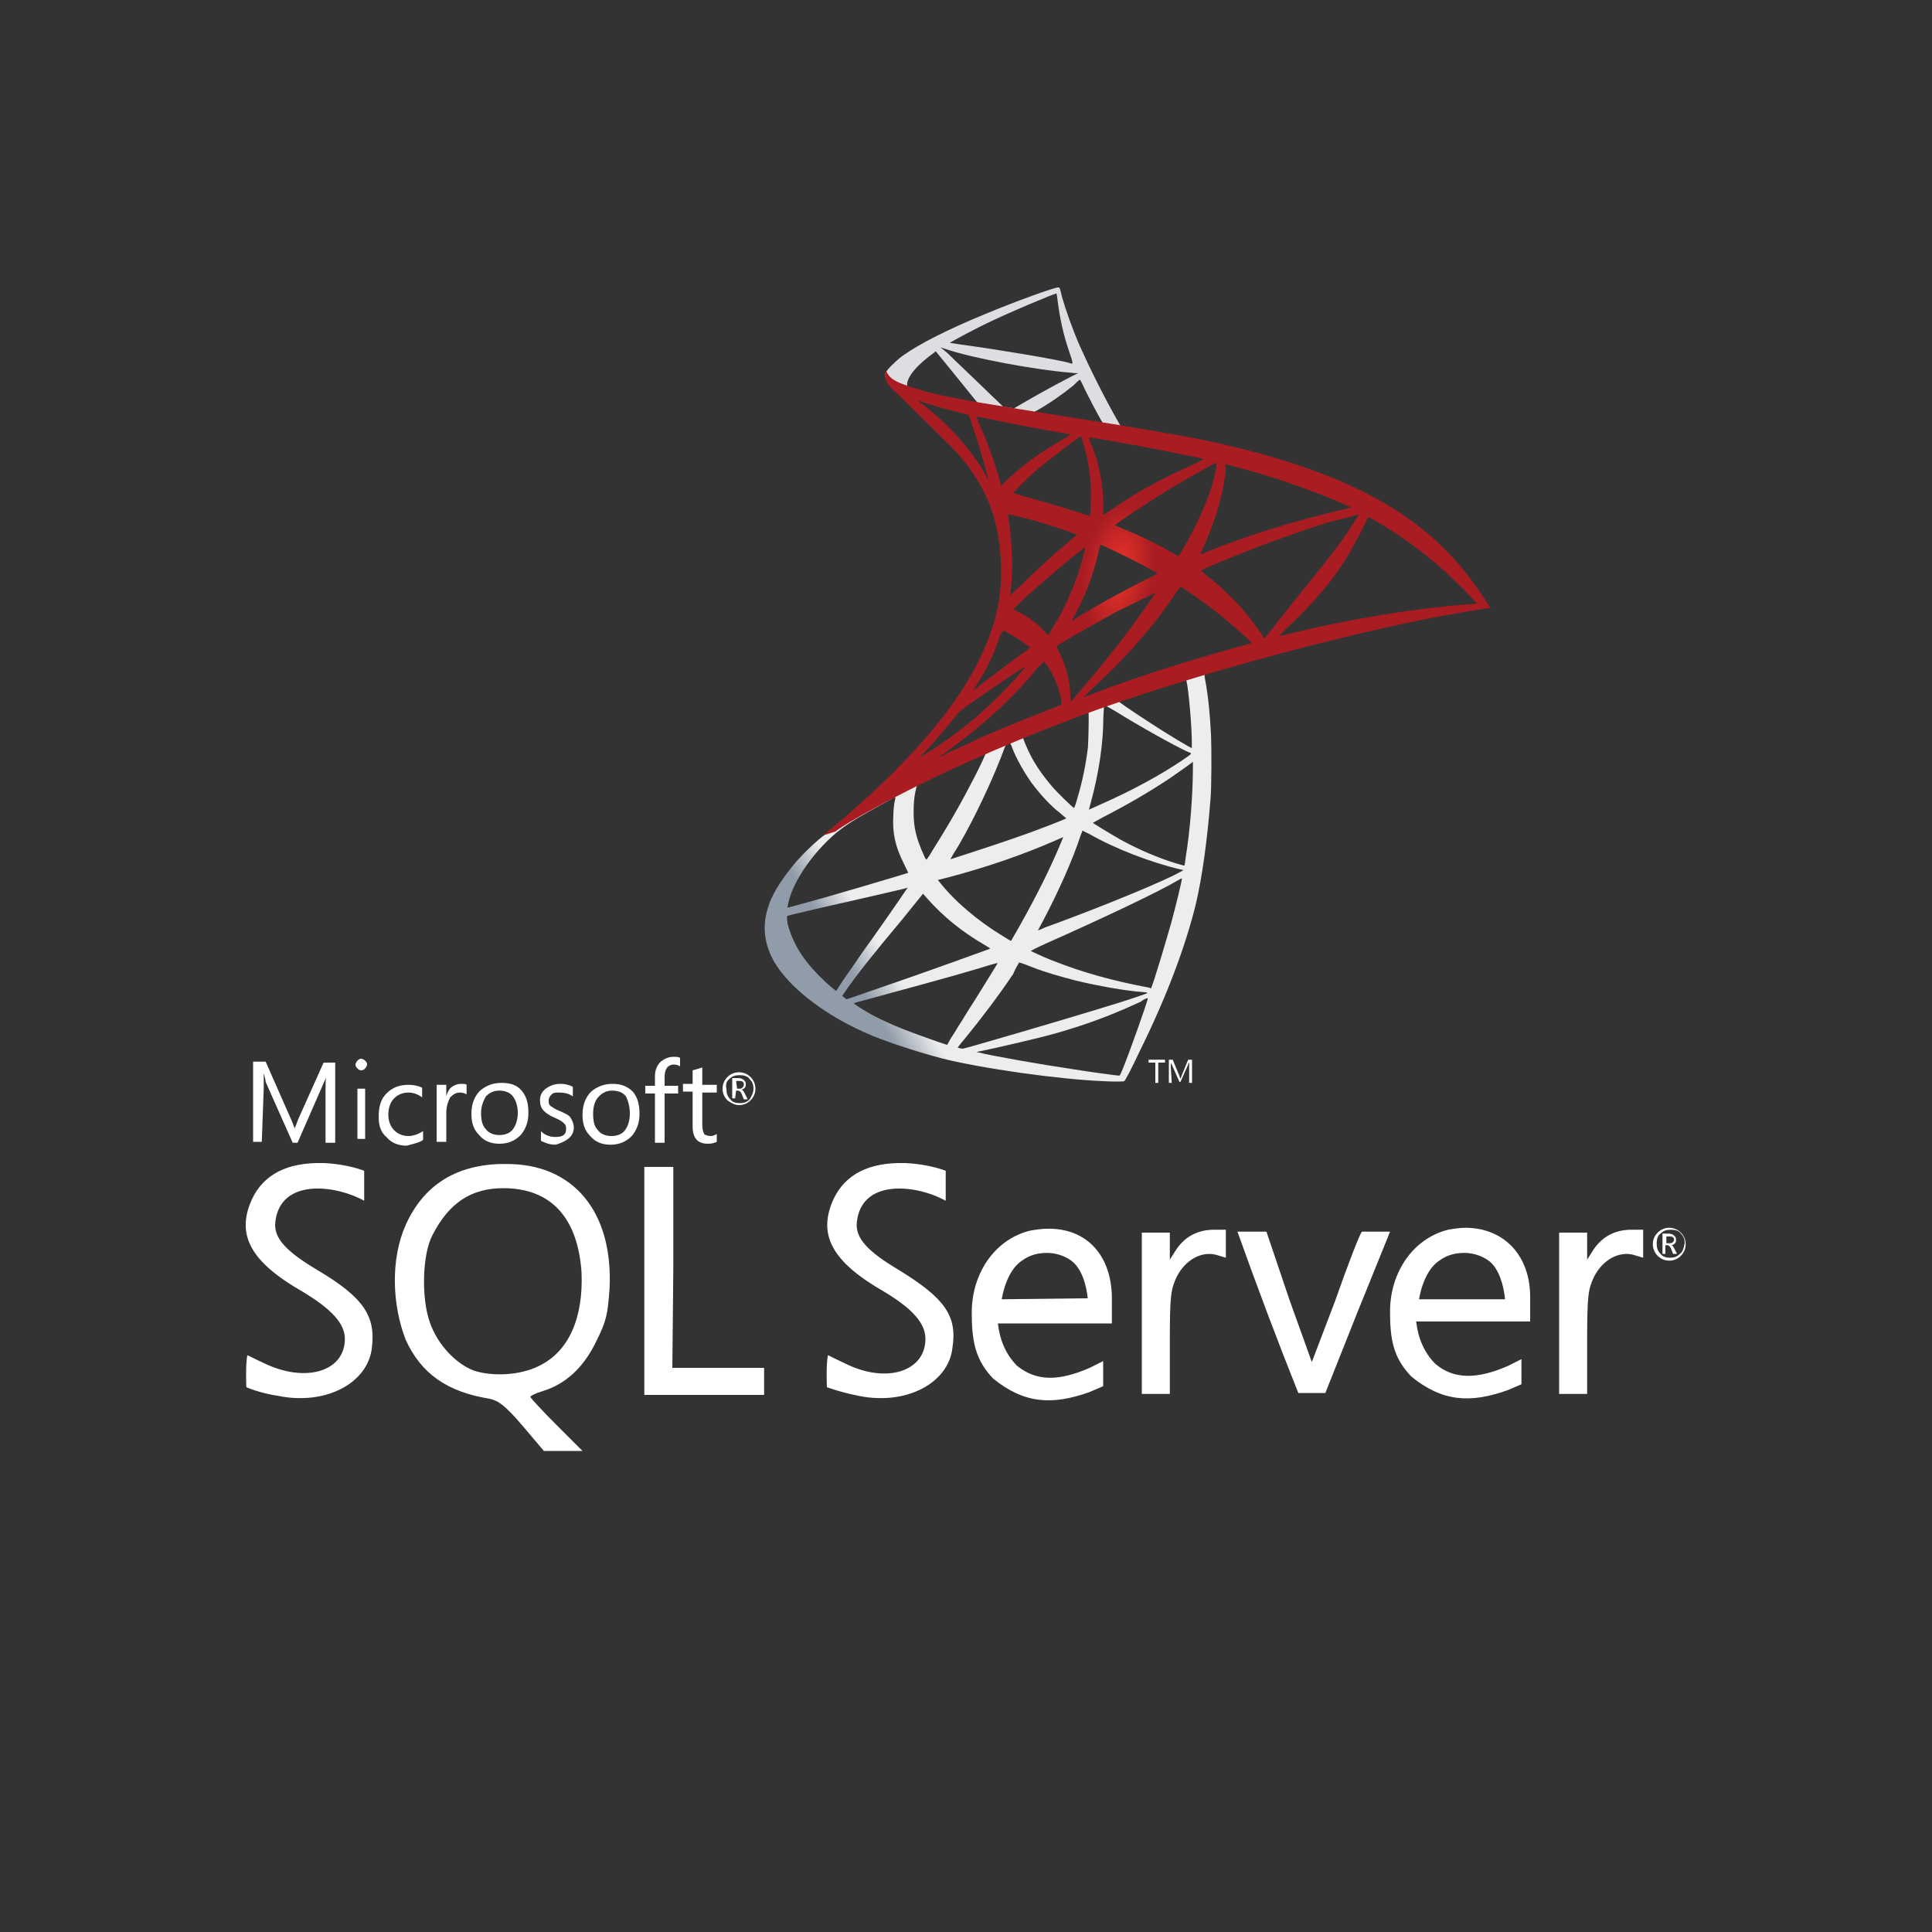 <?xml version="1.0" encoding="UTF-8"?> <!-- Generator: Adobe Illustrator 25.4.1, SVG Export Plug-In . SVG Version: 6.00 Build 0) --> <svg xmlns="http://www.w3.org/2000/svg" xmlns:xlink="http://www.w3.org/1999/xlink" id="Layer_1" x="0px" y="0px" viewBox="0 0 200 200" style="enable-background:new 0 0 200 200;" xml:space="preserve"><rect x="0" y="0" width="200" height="200" fill="#333333" stroke="none"/> <style type="text/css"> .st0{fill:url(#SVGID_1_);} .st1{fill:url(#SVGID_00000133506999721102800790000018360426625945558694_);} .st2{fill:url(#SVGID_00000173881896411830430380000007165804041060073090_);} .st3{fill:#FFFFFF;} </style> <g> <g transform="matrix(.569 0 0 .569 199.451 -82.735)"> <linearGradient id="SVGID_1_" gradientUnits="userSpaceOnUse" x1="-21635.354" y1="-19438.432" x2="-21585.232" y2="-19468.047" gradientTransform="matrix(0.119 0 0 0.119 2379.196 2635.912)"> <stop offset="0" style="stop-color:#909CA9"></stop> <stop offset="1" style="stop-color:#EDEDEE"></stop> </linearGradient> <path class="st0" d="M-128.2,265.1l-28.9,9.4l-25.2,11.1l-7,1.9c-1.8,1.7-3.7,3.4-5.7,5.2c-2.2,1.9-4.3,3.7-5.9,4.9 c-1.8,1.4-4.4,4-5.7,5.7c-2,2.5-3.6,5.1-4.2,7.2c-1.2,3.7-0.6,7.4,1.7,10.8c3,4.4,8.9,8.8,15.8,11.9c3.5,1.6,9.4,3.5,13.9,4.7 c7.4,1.9,21.8,3.9,29.6,4.2c1.6,0.1,3.7,0.1,3.8,0c0.2-0.1,1.4-2.4,2.8-5.4c4.9-9.9,8.4-19.2,10.3-27.1c1.1-4.8,2-11.2,2.6-18.8 c0.2-2.1,0.2-9.2,0.1-11.6c-0.2-3.9-0.5-7.1-1.1-10.3c-0.1-0.5-0.1-0.9-0.1-0.9c0.1-0.1,0.3-0.2,3.9-1.2L-128.2,265.1 L-128.2,265.1L-128.2,265.1L-128.2,265.1z M-134.8,269c0.3,0,1,6.7,1.1,11c0,0.9,0,1.5,0,1.5c-0.2,0-3.7-2.1-6.2-3.7 c-2.2-1.4-6.3-4.1-7-4.7c-0.2-0.2-0.2-0.2,1.6-0.8C-142.2,271.3-135,269-134.8,269z M-149.5,273.8c0.2,0,0.7,0.3,1.9,1 c4.5,2.8,10.6,6.2,13.2,7.4c0.8,0.3,0.9,0.2-1,1.5c-4,2.7-8.9,5.4-15,8.1c-1.1,0.5-2,0.9-2,0.9c0,0,0.1-0.5,0.3-1.2 c1.5-5.4,2.3-11,2.3-15.4C-149.7,273.9-149.7,273.9-149.5,273.8C-149.6,273.8-149.5,273.8-149.5,273.8L-149.5,273.8z M-152.5,275 c0.1,0.1,0,5-0.1,6.4c-0.4,3.2-1,6.2-2,9.5c-0.2,0.8-0.5,1.5-0.5,1.5c-0.1,0.1-3.1-2.8-4.1-4c-1.7-2-3-3.9-4-5.9 c-0.5-1-1.3-2.9-1.2-3C-164.2,279.4-152.6,274.9-152.5,275L-152.5,275z M-166.8,280.6C-166.8,280.6-166.8,280.6-166.8,280.6 c0.1,0.1,0.3,0.4,0.4,0.8c0.7,1.9,2.3,4.7,3.6,6.5c1.5,2,3.4,4.1,5.1,5.4c0.5,0.4,1,0.9,1.1,0.9c0.1,0.1,0.2,0.1-3.4,1.5 c-4.1,1.6-8.6,3.1-13.8,4.8c-1.2,0.4-2.5,0.8-3.7,1.2c-0.2,0.1-0.1,0,0.4-0.9c2.6-4,6.4-11.8,8.6-17.4c0.4-1,0.7-1.9,0.8-2.1 c0.1-0.3,0.2-0.4,0.5-0.6C-167.1,280.7-166.9,280.6-166.8,280.6L-166.8,280.6z M-171.2,282.4c0.1,0-1,2.4-2.1,4.5 c-2.1,4.1-4.4,8.2-7.5,13.1c-0.5,0.9-1,1.6-1.1,1.7c-0.1,0.2-0.2,0.1-0.5-0.6c-0.7-1.5-1.4-3.3-1.7-5.1c-0.3-1.7-0.3-4.7,0.1-6.5 c0.3-1.4,0.3-1.3,0.9-1.7C-180.4,286.6-171.3,282.4-171.2,282.4L-171.2,282.4z M-133.5,284v0.9c0,4.9-0.5,11.6-1.3,16.4 c-0.1,0.9-0.2,1.6-0.3,1.6c0,0-0.6-0.2-1.4-0.4c-3.3-1-6.8-2.5-10.1-4.3c-2.1-1.2-5.2-3.1-5.1-3.1c0,0,0.9-0.5,2-1.1 c4.3-2.2,8.4-4.6,12-7c1.3-0.9,3.3-2.3,3.8-2.7L-133.5,284L-133.5,284z M-187.7,290.4c0.1,0,0.1,0.2-0.1,1 c-0.1,0.6-0.2,1.6-0.2,2.3c-0.2,3.2,0.3,5.6,1.9,8.8c0.4,0.9,0.8,1.6,0.8,1.7c-0.2,0.1-14.6,4.4-19.2,5.6 c-1.4,0.4-2.5,0.7-2.6,0.7c-0.2,0-0.2,0-0.1-0.3c0.5-3.2,3-7.4,6.4-11c2.3-2.4,4.1-3.7,7.2-5.5 C-191.5,292.5-188,290.6-187.7,290.4C-187.8,290.4-187.7,290.4-187.7,290.4L-187.7,290.4z M-153.6,296.5c0,0,0.5,0.3,1.2,0.6 c4.7,2.7,11.2,5.2,16.7,6.5l0.5,0.1l-0.7,0.4c-2.9,1.6-12.5,5.6-22.2,9.2c-1.4,0.5-2.8,1-3.1,1.2c-0.3,0.1-0.5,0.2-0.5,0.2 c0,0,0.4-0.8,0.9-1.7c2.7-5.1,5.5-11.3,6.9-15.7C-153.7,296.9-153.6,296.6-153.6,296.5L-153.6,296.5z M-157.1,297.7 c0,0-0.2,0.5-0.4,1c-1.9,4.6-4.4,9.6-7.6,15.3c-0.8,1.4-1.5,2.6-1.5,2.6c0,0-0.7-0.4-1.5-0.9c-4.6-2.8-8.7-6.3-11.4-9.7l-0.4-0.5 l2-0.5c7.1-1.9,13.2-4,19.2-6.6C-157.8,298-157.1,297.7-157.1,297.7z M-135.5,305.2C-135.5,305.2-135.5,305.2-135.5,305.2 c0,0.5-1.1,5-2,8.3c-0.8,2.7-1.4,4.9-2.6,8.7c-0.5,1.7-1,3-1,3c0,0-0.2,0-0.3-0.1c-6.5-1.2-12.3-2.8-17.8-5 c-1.5-0.6-3.7-1.6-3.8-1.7c0,0,1.3-0.7,2.9-1.4c9.9-4.4,20.3-9.3,23.8-11.4C-135.9,305.4-135.6,305.2-135.5,305.2L-135.5,305.2z M-185.4,306.9c0,0-2.7,4-6.6,9.5c-1.4,1.9-2.9,4.1-3.5,5c-0.6,0.8-1.5,2.1-2,2.9l-0.9,1.4l-1-0.8c-1.2-1-3.2-3-4.1-4.2 c-1.9-2.3-3.1-4.8-3.7-7.1c-0.2-1-0.2-1.6,0-1.6c0.3-0.1,6.2-1.5,11.6-2.7c3-0.7,6.6-1.5,7.8-1.8 C-186.4,307.2-185.4,306.9-185.4,306.9L-185.4,306.9z M-182.6,308l0.7,0.8c3.1,3.5,6.4,6.1,10.3,8.4c0.7,0.4,1.2,0.7,1.2,0.8 c-0.2,0.1-13.5,4.9-19.7,7c-3.5,1.2-6.3,2.2-6.4,2.2c0,0-0.2-0.1-0.4-0.3l-0.4-0.3l0.6-0.9c2.1-3,4.6-6.2,10.3-13L-182.6,308 L-182.6,308z M-165.1,320.5c0,0,1,0.3,2.2,0.8c2.8,1.1,5.1,1.7,8.1,2.5c3.7,0.9,9.1,1.9,12.3,2.1c0.5,0,0.7,0.1,0.7,0.2 c-0.2,0.1-3.4,1.2-5.7,1.9c-3.8,1.2-15.2,4.6-24.6,7.3c-1.7,0.5-3.2,0.9-3.3,0.9c-0.2,0-0.9-0.2-0.9-0.2c0,0,0.5-0.7,1.2-1.5 c3.1-3.8,6.3-8,8.9-11.9C-165.7,321.4-165.1,320.5-165.1,320.5L-165.1,320.5z M-169,320.6c0,0-1.5,2.5-4.2,6.8 c-1.2,1.8-2.4,3.9-2.9,4.6c-0.4,0.7-1.1,1.8-1.5,2.4l-0.6,1.1l-0.3-0.1c-0.8-0.2-6.3-2.2-7.8-2.8c-1.8-0.7-3.7-1.6-5.1-2.3 c-1.7-0.9-3.9-2.3-3.8-2.4c0,0,3-0.8,6.6-1.8c9.6-2.6,14.9-4.1,18.4-5.2C-169.5,320.7-169,320.6-169,320.6L-169,320.6z M-141.7,327L-141.7,327c0.1,0.2-3.4,10.1-4.7,13.2c-0.3,0.7-0.4,0.9-0.5,0.9c-0.4,0-5.5-0.7-8.6-1.2c-5.4-0.8-14.6-2.4-16.9-3 l-0.5-0.1l3.3-0.7c7-1.6,10.4-2.4,13.8-3.5c4.3-1.3,8.6-3,12.9-5C-142.5,327.2-141.9,327-141.7,327L-141.7,327z"></path> <linearGradient id="SVGID_00000034786405898685383730000007161112349214049686_" gradientUnits="userSpaceOnUse" x1="-21633.377" y1="-20419.428" x2="-21593.047" y2="-20419.428" gradientTransform="matrix(0.119 0 0 0.119 2379.196 2635.912)"> <stop offset="0" style="stop-color:#939FAB"></stop> <stop offset="1" style="stop-color:#DCDEE1"></stop> </linearGradient> <path style="fill:url(#SVGID_00000034786405898685383730000007161112349214049686_);" d="M-158,197.7c-0.5-0.1-8.2,2.7-13.2,4.8 c-6.8,2.8-12,5.4-15.2,7.7c-1.2,0.9-2.7,2.4-3,3c-0.1,0.2-0.1,0.5-0.1,0.7l2.9,2.8l7,2.2l16.6,3l19,3.3l0.2-1.6 c-0.1,0-0.1,0-0.2,0l-2.5-0.4l-0.5-0.9c-2.6-4.5-5.4-10.2-7.1-14c-1.3-3-2.5-6.4-3.2-8.8C-157.7,197.8-157.7,197.7-158,197.7 L-158,197.7L-158,197.7L-158,197.7z M-158.3,198.8L-158.3,198.8c0,0,0.1,0.6,0.2,1.4c0.4,3.1,1,6,2.1,9.2c0.8,2.4,0.8,2.3-0.1,2 c-2.2-0.6-12.2-2.3-19.5-3.3c-1.2-0.2-2.1-0.3-2.1-0.3c-0.1-0.1,5.2-2.9,7.6-4C-167.2,202.4-159,198.9-158.3,198.8L-158.3,198.8z M-179.4,208.6l0.9,0.3c4.6,1.6,16.3,3.8,22.7,4.3c0.7,0.1,1.3,0.1,1.4,0.1c0,0-0.6,0.3-1.4,0.7c-3.1,1.6-6.5,3.5-8.9,4.9 c-0.7,0.4-1.3,0.8-1.4,0.8c-0.1,0-0.5-0.1-1-0.2l-0.9-0.1l-2.2-2.1c-3.8-3.7-6.9-6.6-8-7.7L-179.4,208.6z M-180.3,209.3l3.1,3.8 c1.7,2.1,3.4,4.2,3.8,4.7c0.4,0.5,0.7,0.8,0.7,0.9c-0.1,0.1-4.5-0.8-6.8-1.3c-2.4-0.5-3.4-0.8-4.8-1.3l-1.2-0.4v-0.3 c0-1.5,1.9-3.7,5-5.9L-180.3,209.3L-180.3,209.3z M-154.1,214.5c0.1,0,0.2,0.2,0.5,0.8c0.7,1.6,3.1,6.1,3.6,6.9 c0.2,0.3,0.5,0.3-2.6-0.2c-7.4-1.2-9.8-1.6-9.8-1.6c0,0,0.2-0.2,0.5-0.3c2.3-1.3,4.6-2.9,6.7-4.6 C-154.7,215-154.3,214.6-154.1,214.5C-154.2,214.5-154.1,214.5-154.1,214.5L-154.1,214.5z"></path> <radialGradient id="SVGID_00000050628972769310779120000006814873132669610886_" cx="-1563.726" cy="-10155.718" r="53.545" gradientTransform="matrix(-0.114 -1.712736e-02 3.463960e-02 -0.228 26.474 -2092.805)" gradientUnits="userSpaceOnUse"> <stop offset="0" style="stop-color:#EE352C"></stop> <stop offset="1" style="stop-color:#A91D22"></stop> </radialGradient> <path style="fill:url(#SVGID_00000050628972769310779120000006814873132669610886_);" d="M-189.3,212.8c0,0-0.5,0.8,0,1.9 c0.3,0.7,1.1,1.6,2.1,2.4c0,0,9.7,9.5,10.9,10.8c5.4,6.2,7.7,12.3,7.9,20.8c0.1,5.4-0.9,10.2-3.5,15.7c-4.5,9.9-14.1,20.9-28.9,33 l2.2-0.7c1.4-1,3.3-2.2,7.8-4.6c10.3-5.6,21.9-10.8,36.1-16.2c20.5-7.7,54.1-16.7,73.3-19.6l2-0.3l-0.3-0.5 c-1.7-2.7-3-4.4-4.4-6.2c-4.2-5.2-9.3-9.4-15.5-12.9c-8.6-4.8-19.7-8.5-33.7-11.3c-2.6-0.5-8.5-1.5-13.2-2.3 c-10-1.6-16.5-2.6-23.6-3.8c-2.6-0.4-6.4-1.1-8.9-1.6c-1.3-0.3-3.8-0.9-5.8-1.6C-186.5,215.2-188.8,214.6-189.3,212.8 L-189.3,212.8z M-183.6,218.2c0,0,0.4,0.1,0.8,0.3c0.8,0.3,1.9,0.6,3.2,1c1,0.3,1.9,0.5,2.9,0.8c1.3,0.3,2.4,0.6,2.4,0.6 c0.2,0.2,2.4,7.2,3.1,9.9c0.3,1,0.5,1.9,0.5,1.9c0,0-0.3-0.3-0.5-0.9c-2.6-4.5-6.6-9.1-11.3-12.7 C-183.2,218.6-183.6,218.2-183.6,218.2L-183.6,218.2z M-172.9,221.2c0.1,0,0.6,0.1,1.2,0.2c3.7,0.8,10.4,2.1,14.6,2.8 c0.7,0.1,1.3,0.2,1.3,0.3c0,0-0.3,0.2-0.6,0.4c-0.7,0.4-3.6,2.1-4.6,2.8c-2.4,1.6-4.6,3.4-6.2,4.9c-0.6,0.6-1.2,1.2-1.2,1.2 s-0.1-0.4-0.2-0.8c-0.8-3-2.4-7.5-3.9-10.7C-172.7,221.7-172.9,221.2-172.9,221.2C-172.9,221.2-172.9,221.2-172.9,221.2 L-172.9,221.2z M-153.9,224.8c0.1,0,0.3,0.8,0.8,2.4c0.8,3.2,1.2,6.7,1,10c0,0.9-0.1,1.8-0.1,1.9l-0.1,0.2l-1.1-0.4 c-2.3-0.7-6.1-1.9-9.4-2.8c-1.9-0.5-3.4-1-3.4-1c0-0.1,2.7-2.8,3.9-3.9C-160.1,229.4-154.1,224.7-153.9,224.8L-153.9,224.8z M-152.4,225c0.1-0.1,9.1,1.5,13.1,2.3c3,0.6,7.5,1.5,7.7,1.6c0.1,0-0.3,0.3-1.8,1c-5.8,2.6-10.1,4.9-14.3,7.8 c-1.1,0.7-2.1,1.4-2.1,1.4s0-0.6,0-1.4c0-4.2-0.8-8.4-2.4-11.9C-152.3,225.4-152.5,225-152.4,225z M-129.2,229.6 c0.1,0.1-0.2,1.8-0.5,2.9c-0.8,3.3-2.9,8.1-5.5,12.6c-0.5,0.8-0.9,1.5-0.9,1.5c0,0-0.6-0.3-1.3-0.7c-2.5-1.5-5.4-2.9-8.6-4.2 c-0.9-0.4-1.6-0.7-1.7-0.7c-0.2-0.1,6.9-4.8,10.6-7C-134.1,232.2-129.3,229.5-129.2,229.6L-129.2,229.6z M-127.5,229.9 c0.2,0,4.2,1.1,6.3,1.7c5.1,1.5,11,3.7,14.9,5.4l1.6,0.7l-1.1,0.3c-9.4,2.2-17.4,4.7-25.2,7.8c-0.6,0.3-1.2,0.5-1.2,0.5 c0,0,0.2-0.5,0.5-1.1c2.3-5,3.8-10.1,4.2-14.6C-127.7,230.2-127.6,229.9-127.5,229.9L-127.5,229.9z M-167.1,239 c0.1-0.1,3.1,0.7,4.7,1.1c2.5,0.7,7.8,2.5,7.8,2.6c0,0-0.6,0.5-1.3,1.1c-2.9,2.4-5.6,4.9-8.9,8.1c-1,0.9-1.8,1.7-1.9,1.7 c0,0-0.1-0.1,0-0.3c0.5-3.7,0.4-8.4-0.3-13.2C-167.1,239.5-167.2,239-167.1,239z M-103.3,239c0,0-1.4,2.3-2.3,3.6 c-1.3,1.9-3.2,4.4-7.6,9.8c-2.3,2.9-4.9,6.1-5.7,7.2c-0.9,1.1-1.6,2-1.6,2c0,0-0.3-0.4-0.6-0.9c-2.4-3.7-5.4-6.9-8.9-9.8 c-0.7-0.5-1.4-1.1-1.6-1.3c-0.2-0.2-0.4-0.3-0.4-0.4c0-0.1,3.7-1.7,6.5-2.8c4.9-2,11.7-4.4,16.7-6 C-106.2,239.8-103.3,239-103.3,239L-103.3,239z M-101.6,239.5c0.1,0,0.6,0.2,1.2,0.6c5.3,3,10.5,7,14.6,11c1.2,1.1,4,4.1,4,4.1 c0,0-1,0.1-2.2,0.2c-9.2,0.7-21,2.6-32.3,5.4c-0.8,0.2-1.4,0.3-1.5,0.3c0,0,0.8-0.9,1.9-1.9c6.6-6.4,9.7-10.5,13.3-17.7 C-102.1,240.5-101.6,239.5-101.6,239.5C-101.6,239.5-101.6,239.5-101.6,239.5L-101.6,239.5z M-150.3,244.5 c0.3,0.1,3.1,1.4,5.3,2.5c2,1,4.9,2.6,5.1,2.7c0,0-1,0.6-2.3,1.2c-4.1,2.1-7.6,4-11.3,6.2c-1,0.6-1.9,1.2-1.9,1.2 c-0.1,0-0.1-0.1,0.5-1.2c2-3.6,3.5-7.9,4.4-12C-150.4,244.7-150.4,244.5-150.3,244.5L-150.3,244.5z M-153.1,245 c0.1,0.1-0.7,2.8-1.1,4.2c-0.9,2.8-2.4,6.3-3.9,8.9c-0.4,0.6-0.9,1.5-1.2,2l-0.5,0.9l-1.2-1.2c-1.4-1.4-2.6-2.2-4.1-3 c-0.6-0.3-1-0.6-1-0.6c0-0.2,3.7-3.6,6.6-6C-157.5,248.4-153.2,244.9-153.1,245L-153.1,245z M-135.8,252.1l1.1,0.7 c2.4,1.6,5.3,3.7,7.5,5.6c1.2,1,3.7,3.2,4.1,3.7l0.3,0.3l-1.8,0.5c-10,2.8-17.8,5.2-26.8,8.6c-1,0.4-1.9,0.7-1.9,0.7 c-0.1,0-0.2,0.1,2-2c5.8-5.3,10.9-11.2,14.7-16.9L-135.8,252.1L-135.8,252.1z M-140.3,253.3c0,0-3,4.3-4.7,6.6 c-2.1,2.8-5.9,7.6-8.6,10.7c-1.1,1.3-2,2.4-2.1,2.4c-0.1,0-0.1-0.3-0.1-0.8c0-2.6-0.7-5.5-1.9-7.9c-0.5-1-0.6-1.2-0.5-1.4 c0.4-0.4,6.8-4,10.8-6.2C-144.6,255.4-140.4,253.2-140.3,253.3L-140.3,253.3z M-168,260.1c0.1,0,0.6,0.3,1.1,0.6 c1.4,0.8,2.6,1.6,3.8,2.5c0,0-0.5,0.5-1.3,1c-2.1,1.5-5.2,3.9-7.1,5.3c-1.9,1.5-2,1.6-1.8,1.2c1.4-2.2,2.2-3.5,2.9-5.1 c0.7-1.4,1.4-3.1,1.8-4.6C-168.2,260.5-168,260.1-168,260.1L-168,260.1z M-160.6,265.8c0.1,0,0.2,0.2,0.8,1 c1.2,1.9,2.2,4.4,2.4,6.4l0,0.4l-3,1.2c-5.4,2.1-10.3,4.1-13.6,5.7c-0.9,0.4-2.6,1.2-3.7,1.7c-1.1,0.5-1.9,1-1.9,0.9 s0.7-0.5,1.5-1.1c6.5-4.7,12.2-9.9,16.4-15.2C-161.1,266.3-160.7,265.8-160.6,265.8L-160.6,265.8L-160.6,265.8z M-164,266.7 c0.1,0.1-2.4,2.9-4.1,4.6c-4.2,4.3-8.4,7.7-13.6,11c-0.7,0.4-1.2,0.8-1.3,0.8c-0.2,0.1,0-0.1,2.3-2.6c1.4-1.6,2.5-2.9,3.8-4.5 c0.8-1.1,1-1.2,2.2-2.1C-171.5,271.6-164.1,266.6-164,266.7z"></path> </g> <path class="st3" d="M52.3,120.5c-0.2,0-0.5,0-0.7,0c-4.6,0.2-7.8,2.3-9.6,6.3c-1.6,3.6-1.4,8.3,0,11.9c1.6,3.5,4.3,5.4,8.7,6.1 c0.9,0.2,1.6,0.7,3.4,2.8l2.2,2.6h4l-2.7-2.7c-1.5-1.5-2.7-2.8-2.7-2.9c0-0.1,0.6-0.4,1.3-0.6c2.3-0.7,4.2-2.4,5.5-5.1 c1.1-2.2,1.2-2.8,1.4-5.5C63.5,125.4,59.3,120.4,52.3,120.5L52.3,120.5L52.3,120.5z M55.8,141.4c-2,1-4.8,1.1-6.7,0.5 c-1.9-0.7-3.8-2.7-4.6-5c-0.9-2.5-0.8-7.1,0.3-9.1c1.7-3.3,4-4.8,7.3-4.8c4.9,0,7.7,3,8.1,8.7C60.4,136.4,58.9,139.9,55.8,141.4 L55.8,141.4z M125.7,127.3c-1.7,0-3,0.7-3.9,2l-0.7,1.1v-2.8h-2.9v16.7h2.9V139c0-4.9,0.1-5.5,0.7-6.8c0.9-1.8,2.6-2.7,4.1-2.3 l1,0.3v-2.9L125.7,127.3L125.7,127.3L125.7,127.3z M108.4,127.2c-0.6,0-1.2,0.1-1.8,0.2c-3.9,1-6.1,4.8-6,8.7 c0,3.2,0.6,4.9,2.2,6.6c3.2,2.6,6.1,2.8,10,1.4c0.7-0.3,1.4-0.6,1.4-0.6v-2.6l-1.4,0.7c-3.2,1.4-5.5,1.4-7.5-0.2 c-1.2-1.2-1.8-2.7-2-4.4h11.8v-2.3C115.2,130,112.5,127.1,108.4,127.2L108.4,127.2L108.4,127.2z M103.7,134.5c0,0,0.4-2.9,2.1-4 c0.8-0.6,1.7-0.8,2.6-0.8c0.9,0,1.8,0.3,2.5,0.8c1.5,1.1,1.7,3.9,1.7,3.9L103.7,134.5L103.7,134.5L103.7,134.5L103.7,134.5z M32.9,131.5c-3.2-1.9-4.6-3.3-4.4-5c0.5-4.5,6.1-3.9,9.2-2.2l0-3.1c0,0-1.7-0.7-4.2-0.8c-3.8-0.1-6.2,1.2-7.4,3.7 c-1.7,3.7-0.2,6.5,5.2,9.6c3,1.8,4.4,3.3,4.4,4.9c0,3.4-4.1,4.6-8.4,2.5c-0.9-0.4-1.6-0.8-1.7-0.8c-0.2,1-0.1,3.3-0.1,3.3 s1.3,0.6,3.3,0.9c4.9,1,9.3-1.3,9.7-5C38.9,136.2,37.6,134.3,32.9,131.5L32.9,131.5L32.9,131.5z M151.7,127.1 c-0.6,0-1.2,0.1-1.8,0.2c-3.9,1-6.1,4.8-6,8.7c0,3.2,0.6,4.8,2.2,6.5c3.2,2.6,6.1,2.8,10,1.4c0.7-0.3,1.4-0.6,1.4-0.6v-2.6 l-1.4,0.7c-3.2,1.4-5.6,1.4-7.5-0.2c-1.2-1.2-1.8-2.7-2-4.4h11.8v-2.3C158.5,130,155.7,127.1,151.7,127.1L151.7,127.1L151.7,127.1z M146.9,134.5c0,0,0.4-2.9,2.1-4c0.8-0.6,1.7-0.8,2.6-0.8c0.9,0,1.8,0.3,2.5,0.8c1.5,1.1,1.7,4,1.7,4L146.9,134.5L146.9,134.5 L146.9,134.5z M93.1,131.5c-3.2-1.9-4.6-3.3-4.4-5c0.5-4.5,6.1-3.9,9.2-2.2l0-3.1c0,0-1.7-0.7-4.2-0.8c-3.8-0.1-6.2,1.2-7.4,3.7 c-1.7,3.7-0.2,6.5,5.2,9.6c3,1.8,4.3,3.3,4.3,4.9c0,3.4-4.1,4.7-8.4,2.5c-0.9-0.4-1.6-0.8-1.7-0.8c-0.2,1-0.1,3.3-0.1,3.3 s1.3,0.5,3.3,0.9c4.9,1,9.3-1.3,9.7-5C99.1,136.2,97.8,134.4,93.1,131.5L93.1,131.5L93.1,131.5z M168.9,127.3c-1.7,0-3,0.7-3.9,2 l-0.7,1.1v-2.8h-2.9v16.7h2.9V139c0-4.9,0.1-5.5,0.7-6.8c0.9-1.8,2.6-2.7,4.1-2.3l1,0.3v-2.9L168.9,127.3L168.9,127.3z M69.7,131.4 v-10.6h-3v23.6h12.4v-2.8h-9.5L69.7,131.4L69.7,131.4z M138.2,134.7l-2.4,6.3l-2.3-6.4l-2.4-7.1h-3c2,5.6,4.1,11.2,6.3,16.7 c0.9,0,1.9,0,2.8,0l3.3-8.3l3.4-8.4h-2.9C140.8,127.6,139.5,131,138.2,134.7L138.2,134.7L138.2,134.7z M76.5,114.4 c0.5,0,0.9-0.2,1.2-0.5c0.3-0.3,0.5-0.7,0.5-1.2c0-0.5-0.2-0.9-0.5-1.2c-0.3-0.3-0.7-0.5-1.2-0.5c-0.5,0-0.9,0.2-1.2,0.5 c-0.3,0.3-0.5,0.7-0.5,1.2c0,0.5,0.2,0.9,0.5,1.2C75.7,114.2,76.1,114.4,76.5,114.4L76.5,114.4L76.5,114.4z M75.5,111.7 c0.3-0.3,0.6-0.4,1.1-0.4c0.4,0,0.8,0.1,1,0.4c0.3,0.3,0.4,0.6,0.4,1c0,0.4-0.2,0.8-0.4,1.1c-0.3,0.3-0.6,0.4-1,0.4 c-0.4,0-0.8-0.1-1-0.4c-0.3-0.3-0.4-0.6-0.4-1.1C75.1,112.3,75.2,111.9,75.5,111.7z M76.2,112.9h0.2c0.1,0,0.3,0.1,0.4,0.4l0.2,0.5 h0.4l-0.3-0.6c-0.1-0.2-0.2-0.4-0.4-0.4c0.2,0,0.3-0.1,0.4-0.2c0.1-0.1,0.1-0.2,0.1-0.4c0-0.2-0.1-0.3-0.2-0.4 c-0.1-0.1-0.3-0.2-0.6-0.2h-0.6v2.1h0.3L76.2,112.9L76.2,112.9L76.2,112.9z M76.2,111.9h0.3c0.2,0,0.3,0,0.4,0.1 c0.1,0.1,0.1,0.1,0.1,0.3c0,0.2-0.2,0.4-0.4,0.4h-0.3L76.2,111.9L76.2,111.9L76.2,111.9z M27.3,112.7c0-0.7,0-1.3,0-1.6h0 c0.1,0.4,0.2,0.7,0.2,0.9l2.8,6.3h0.5l2.8-6.4c0.1-0.2,0.2-0.4,0.2-0.8h0c-0.1,0.6-0.1,1.2-0.1,1.6v5.6h1v-8.3h-1.2l-2.6,5.8 c-0.1,0.2-0.2,0.6-0.4,1h0c-0.1-0.2-0.2-0.6-0.4-1l-2.6-5.9h-1.3v8.3h0.9L27.3,112.7L27.3,112.7L27.3,112.7z M37,112.7h0.8v5.2H37 V112.7z M37.4,110.8c0.2,0,0.3-0.1,0.4-0.2c0.1-0.1,0.2-0.3,0.2-0.4c0-0.2-0.1-0.3-0.2-0.4c-0.1-0.1-0.3-0.2-0.4-0.2 c-0.2,0-0.3,0.1-0.4,0.2c-0.1,0.1-0.2,0.3-0.2,0.4c0,0.2,0.1,0.3,0.2,0.4C37.1,110.7,37.2,110.8,37.4,110.8L37.4,110.8L37.4,110.8z M43.8,118v-0.9c-0.5,0.3-1,0.5-1.5,0.5c-0.6,0-1.1-0.2-1.5-0.6c-0.4-0.4-0.6-1-0.6-1.6c0-0.7,0.2-1.3,0.6-1.7 c0.4-0.4,0.9-0.6,1.5-0.6c0.5,0,1,0.2,1.4,0.5v-1c-0.4-0.2-0.9-0.3-1.4-0.3c-1,0-1.7,0.3-2.3,0.9c-0.6,0.6-0.8,1.4-0.8,2.4 c0,0.9,0.2,1.6,0.8,2.1c0.5,0.6,1.2,0.9,2.1,0.9C42.8,118.4,43.4,118.3,43.8,118L43.8,118z M46.2,115.2c0-0.7,0.2-1.2,0.4-1.6 c0.3-0.3,0.6-0.5,1-0.5c0.3,0,0.6,0.1,0.7,0.2v-1c-0.1-0.1-0.3-0.1-0.6-0.1c-0.3,0-0.6,0.1-0.9,0.3c-0.3,0.2-0.5,0.6-0.6,1h0v-1.2 h-1v5.9h1L46.2,115.2L46.2,115.2z M51.7,118.4c0.9,0,1.6-0.3,2.2-0.9c0.5-0.6,0.8-1.3,0.8-2.3c0-1-0.2-1.7-0.7-2.3 c-0.5-0.6-1.2-0.8-2.1-0.8c-0.9,0-1.6,0.3-2.2,0.8c-0.6,0.6-0.9,1.4-0.9,2.4c0,0.9,0.2,1.6,0.8,2.2 C50.1,118.1,50.8,118.4,51.7,118.4L51.7,118.4L51.7,118.4z M50.3,113.5c0.4-0.4,0.8-0.6,1.4-0.6c0.6,0,1.1,0.2,1.4,0.6 c0.3,0.4,0.5,1,0.5,1.7c0,0.7-0.2,1.3-0.5,1.7c-0.3,0.4-0.8,0.6-1.4,0.6c-0.6,0-1.1-0.2-1.4-0.6c-0.4-0.4-0.5-1-0.5-1.7 C49.8,114.6,50,114,50.3,113.5L50.3,113.5z M58.8,117.9c0.4-0.3,0.6-0.7,0.6-1.2c0-0.4-0.2-0.8-0.4-1.1c-0.2-0.2-0.6-0.4-1.1-0.6 c-0.5-0.2-0.7-0.4-0.9-0.5c-0.2-0.2-0.2-0.3-0.2-0.6c0-0.2,0.1-0.4,0.3-0.6c0.2-0.2,0.4-0.2,0.8-0.2c0.5,0,1,0.1,1.4,0.4v-1 c-0.4-0.2-0.8-0.3-1.3-0.3c-0.6,0-1.1,0.2-1.5,0.5c-0.4,0.3-0.6,0.7-0.6,1.2c0,0.4,0.1,0.8,0.4,1.1c0.2,0.2,0.6,0.5,1.1,0.7 c0.5,0.2,0.8,0.4,1,0.6c0.2,0.2,0.2,0.3,0.2,0.6c0,0.6-0.4,0.8-1.1,0.8c-0.6,0-1.1-0.2-1.5-0.6v1c0.4,0.2,0.9,0.4,1.5,0.4 C57.9,118.4,58.4,118.2,58.8,117.9L58.8,117.9L58.8,117.9z M63.4,112.2c-0.9,0-1.6,0.3-2.2,0.8c-0.6,0.6-0.9,1.4-0.9,2.4 c0,0.9,0.2,1.6,0.8,2.2c0.5,0.6,1.2,0.9,2.1,0.9c0.9,0,1.6-0.3,2.2-0.9c0.5-0.6,0.8-1.3,0.8-2.3c0-1-0.2-1.7-0.7-2.3 C64.9,112.4,64.2,112.2,63.4,112.2L63.4,112.2L63.4,112.2z M65.2,115.3c0,0.7-0.2,1.3-0.5,1.7c-0.3,0.4-0.8,0.6-1.4,0.6 c-0.6,0-1.1-0.2-1.4-0.6c-0.4-0.4-0.5-1-0.5-1.7c0-0.8,0.2-1.4,0.6-1.8c0.4-0.4,0.8-0.6,1.4-0.6c0.6,0,1.1,0.2,1.4,0.6 C65,113.9,65.2,114.5,65.2,115.3L65.2,115.3L65.2,115.3z M67.8,118.3h1v-5.1h1.4v-0.8h-1.4v-0.9c0-0.8,0.3-1.3,1-1.3 c0.2,0,0.5,0.1,0.6,0.2v-0.9c-0.2-0.1-0.4-0.1-0.7-0.1c-0.5,0-0.9,0.2-1.3,0.5c-0.4,0.4-0.6,0.9-0.6,1.5v1h-1v0.8h1L67.8,118.3 L67.8,118.3z M71.7,116.6c0,1.2,0.5,1.8,1.6,1.8c0.4,0,0.7-0.1,0.9-0.2v-0.8c-0.2,0.1-0.4,0.2-0.6,0.2c-0.3,0-0.6-0.1-0.7-0.2 c-0.1-0.2-0.2-0.5-0.2-0.9v-3.4h1.5v-0.8h-1.5v-1.8c-0.3,0.1-0.6,0.2-1,0.3v1.4h-1v0.8h1L71.7,116.6L71.7,116.6z M174,127.6 c-0.3-0.3-0.7-0.5-1.2-0.5c-0.5,0-0.9,0.2-1.2,0.5c-0.3,0.3-0.5,0.7-0.5,1.2c0,0.5,0.2,0.9,0.5,1.2c0.3,0.3,0.7,0.5,1.2,0.5 c0.5,0,0.9-0.2,1.2-0.5c0.3-0.3,0.5-0.7,0.5-1.2C174.5,128.3,174.3,127.9,174,127.6L174,127.6z M173.9,129.8 c-0.3,0.3-0.6,0.4-1,0.4c-0.4,0-0.8-0.1-1-0.4c-0.3-0.3-0.4-0.6-0.4-1.1c0-0.4,0.1-0.8,0.4-1c0.3-0.3,0.6-0.4,1.1-0.4 c0.4,0,0.8,0.1,1,0.4c0.3,0.3,0.4,0.6,0.4,1C174.3,129.2,174.2,129.6,173.9,129.8z M173,128.9c0.2,0,0.3-0.1,0.4-0.2 c0.1-0.1,0.1-0.2,0.1-0.4c0-0.2-0.1-0.3-0.2-0.4c-0.1-0.1-0.3-0.2-0.6-0.2h-0.6v2.1h0.3v-0.9h0.2c0.1,0,0.3,0.1,0.4,0.4l0.2,0.5 h0.4l-0.3-0.6C173.2,129,173.1,128.9,173,128.9L173,128.9L173,128.9z M172.8,128.7h-0.3V128h0.3c0.2,0,0.3,0,0.4,0.1 c0.1,0.1,0.1,0.1,0.1,0.3C173.2,128.6,173.1,128.7,172.8,128.7L172.8,128.7L172.8,128.7z M119.6,112.1h0.3v-2.1h0.7v-0.3h-1.7v0.3 h0.7L119.6,112.1L119.6,112.1z M121.2,110.5c0-0.2,0-0.4,0-0.5c0,0.1,0.1,0.2,0.1,0.2l0.8,1.8h0.1l0.8-1.8c0-0.1,0-0.1,0.1-0.2 c0,0.2,0,0.3,0,0.5v1.6h0.3v-2.4H123l-0.7,1.7c0,0.1-0.1,0.2-0.1,0.3h0c0-0.1-0.1-0.2-0.1-0.3l-0.7-1.7h-0.4v2.4h0.3L121.2,110.5 L121.2,110.5L121.2,110.5z"></path> </g> </svg> 